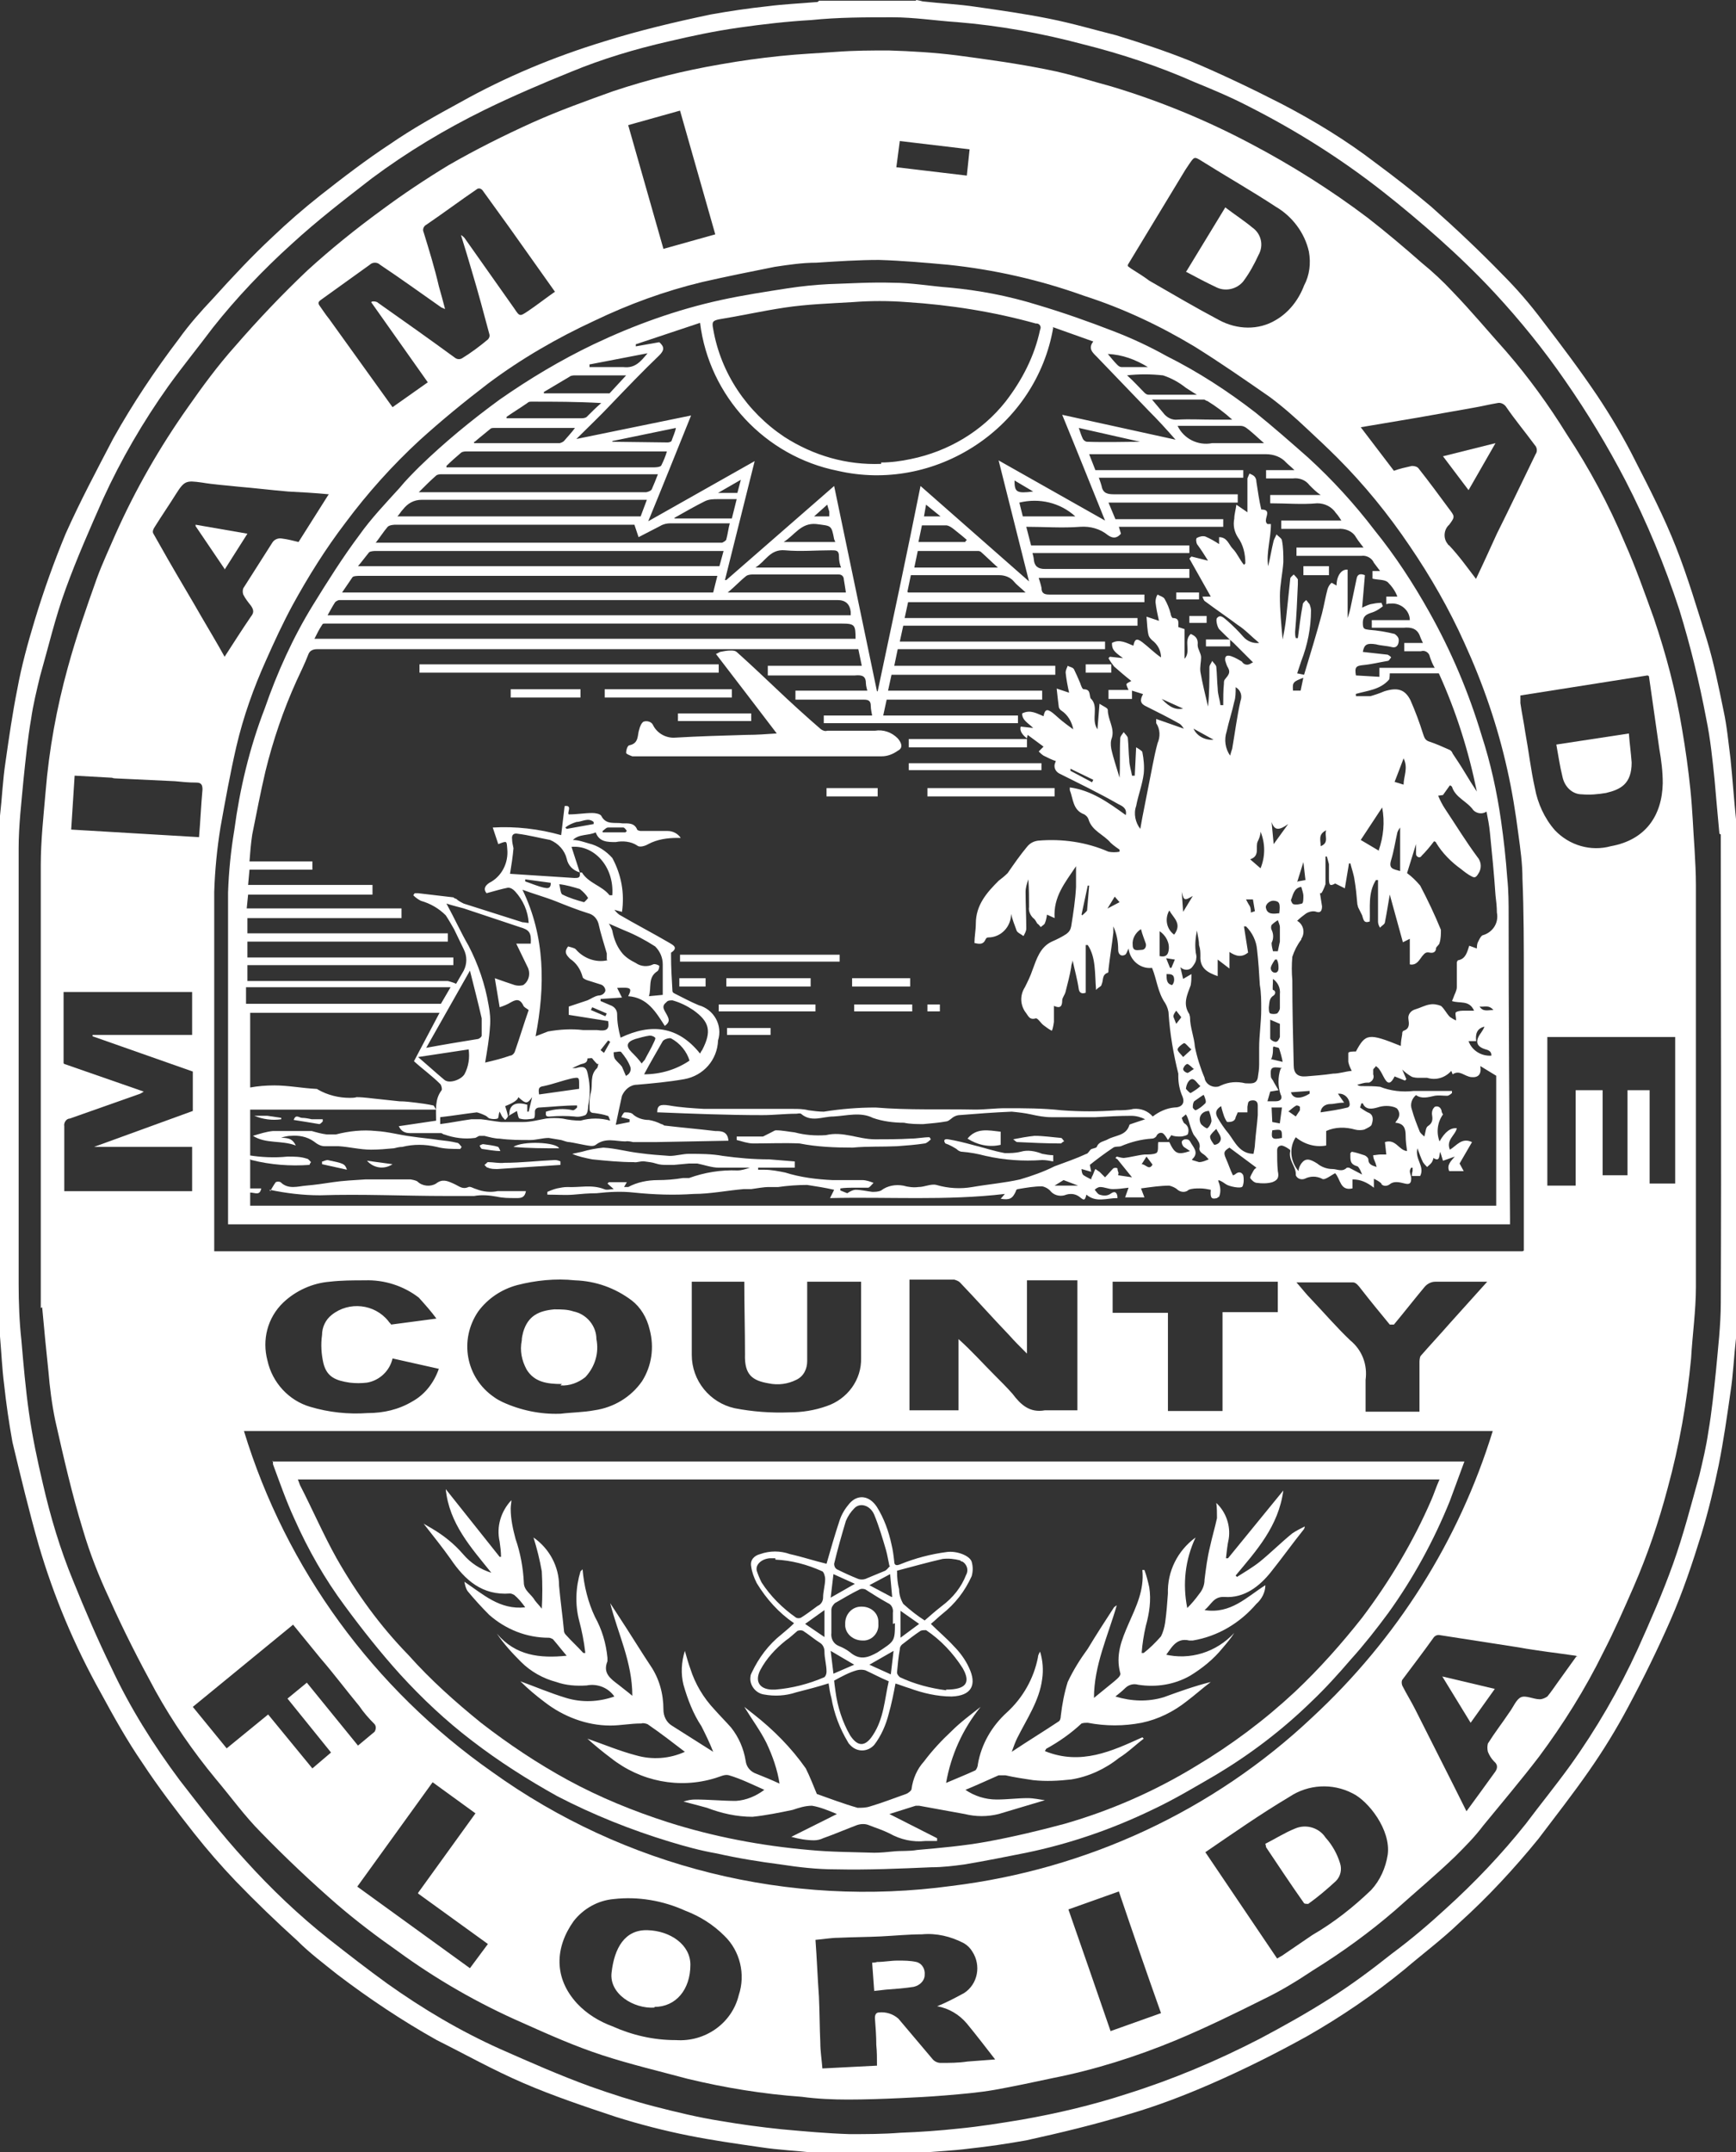 <?xml version="1.0" encoding="UTF-8"?>
<svg id="Layer_2" data-name="Layer 2" xmlns="http://www.w3.org/2000/svg" viewBox="0 0 25.12 31.13">
  <rect x="0" y="0" width="25.12" height="31.13" fill="#333333" stroke="none"/>
  <defs>
    <style>
      .cls-1 {
        fill: #fff;
        stroke-width: 0px;
      }
    </style>
  </defs>
  <g id="Layer_1-2" data-name="Layer 1">
    <g>
      <path class="cls-1" d="M13.26,0s.06.01.09.02c.26.03.52.04.78.08.35.05.7.1,1.05.17s.65.16.97.24c.36.11.72.23,1.07.37.45.19.89.4,1.32.62.48.25.94.53,1.37.86.27.2.54.41.8.63.35.31.7.64,1.03.98.21.21.4.43.58.67.27.35.54.71.79,1.08.2.3.39.62.55.94.21.41.42.82.59,1.25s.31.9.45,1.35c.1.33.17.68.24,1.02.05.23.07.46.1.69.03.29.05.59.08.88,0,0,.01.01.02.02v7.4s-.01.06-.02.09c-.03.26-.04.52-.08.78-.05.35-.1.7-.17,1.05-.07.34-.15.67-.25,1-.13.42-.27.84-.45,1.25s-.39.84-.61,1.25c-.17.32-.36.63-.57.93-.23.33-.48.65-.73.98-.35.43-.73.84-1.14,1.21-.25.24-.53.45-.8.68-.44.36-.91.68-1.4.96-.45.25-.91.48-1.39.69-.39.17-.78.32-1.19.44-.49.15-.99.27-1.49.38-.28.05-.55.09-.83.12-.23.03-.47.04-.7.06-.01,0-.03.01-.04.02h-1.4s-.06-.01-.09-.02c-.26-.03-.52-.04-.78-.08-.35-.05-.7-.1-1.05-.17-.35-.07-.7-.16-1.05-.27-.45-.15-.9-.3-1.34-.49s-.83-.41-1.25-.62c-.5-.28-.98-.6-1.44-.95-.2-.16-.4-.31-.58-.49-.31-.28-.6-.56-.89-.86-.21-.22-.41-.45-.6-.69-.26-.33-.52-.67-.75-1.02-.22-.32-.41-.66-.6-1.01-.38-.68-.68-1.39-.9-2.14-.14-.49-.26-.99-.38-1.49-.05-.28-.09-.55-.12-.83-.03-.23-.04-.47-.06-.7,0-.01-.01-.03-.02-.04v-7.4s.01-.06.02-.09c.03-.26.04-.52.08-.78.05-.35.1-.7.17-1.05.06-.33.15-.66.25-.99.13-.43.28-.85.45-1.26.21-.47.45-.92.69-1.38.28-.5.6-.98.95-1.44.15-.21.32-.4.49-.58.28-.31.56-.61.86-.89.22-.21.45-.41.69-.6.33-.26.67-.52,1.02-.75.32-.22.66-.41,1.01-.6.66-.37,1.36-.66,2.08-.88.51-.16,1.02-.28,1.54-.39.28-.05.55-.09.83-.12.23-.03.47-.04.7-.06.01,0,.03,0,.04-.02h1.4ZM24.88,12.06c-.03-.32-.05-.55-.07-.78-.03-.29-.06-.59-.12-.88-.1-.53-.23-1.06-.39-1.58-.21-.64-.47-1.27-.78-1.87-.26-.5-.55-.98-.87-1.44-.31-.45-.65-.87-1.02-1.27-.26-.28-.53-.54-.81-.79-.26-.23-.52-.45-.8-.67-.61-.48-1.26-.89-1.95-1.24-.25-.13-.51-.24-.78-.35-.52-.23-1.06-.41-1.62-.55-.6-.16-1.21-.27-1.82-.32-.31-.02-.62-.07-.94-.07-.39,0-.78,0-1.17.04-.35.02-.7.06-1.05.11s-.68.12-1.02.2c-.48.11-.95.25-1.41.44-.42.17-.84.35-1.25.55-.57.28-1.12.61-1.63.99-.4.31-.79.61-1.16.95-.41.37-.8.78-1.14,1.21-.21.28-.43.55-.64.84-.37.52-.69,1.07-.95,1.64-.19.43-.38.86-.54,1.3-.15.41-.25.84-.37,1.26-.05.21-.1.41-.13.62-.05.29-.08.59-.11.88-.03.33-.07.66-.07.99,0,2.1,0,4.2,0,6.3,0,.27.01.55.04.82.03.35.06.7.11,1.05s.12.68.2,1.02c.11.48.25.95.44,1.41.17.42.35.84.55,1.25.27.58.61,1.12.99,1.63.31.4.61.79.95,1.16.37.41.78.8,1.21,1.14.28.22.55.43.84.64.52.37,1.06.69,1.64.95.43.19.86.38,1.3.54.31.11.62.21.93.29.31.08.64.16.96.21.29.05.59.09.88.12.33.03.66.06.98.07.25,0,.49,0,.74-.02.28-.01.56-.03.84-.06.31-.03.62-.08.92-.13.51-.09,1.02-.21,1.51-.37.67-.21,1.31-.48,1.93-.8.34-.18.68-.37,1.01-.58.33-.21.61-.42.9-.65.27-.2.53-.42.78-.65.42-.38.81-.79,1.16-1.23.21-.28.43-.55.64-.84.38-.53.71-1.1.98-1.69.18-.4.36-.81.51-1.23s.26-.85.38-1.28c.05-.21.1-.42.13-.63.05-.29.08-.59.11-.88.03-.33.07-.66.07-.99.01-2.28,0-4.57,0-6.77Z"/>
      <path class="cls-1" d="M.59,18.92v-6.41c0-.35.04-.71.07-1.06.05-.61.16-1.21.32-1.79.12-.44.27-.87.42-1.29.08-.22.18-.43.27-.64.29-.65.64-1.26,1.05-1.84.21-.3.43-.6.68-.88.33-.38.68-.75,1.05-1.1.34-.31.7-.6,1.07-.87.31-.23.64-.45.97-.65.4-.23.8-.43,1.22-.62.38-.17.77-.31,1.16-.45.51-.17,1.03-.3,1.56-.39.28-.05.57-.09.86-.12s.54-.04.81-.06.51-.02.76-.02c.33.01.66.03.98.07.45.06.89.12,1.33.21.31.06.61.16.91.24.7.21,1.38.49,2.02.83.59.31,1.16.67,1.69,1.07.27.21.53.43.78.65.16.13.31.27.45.42.27.28.52.58.78.87.32.37.61.77.87,1.19.33.5.61,1.02.84,1.57.16.36.29.73.42,1.09.18.53.32,1.06.41,1.61.05.29.09.58.12.87s.04.58.06.86c.01.18.02.35.02.53v5.8c0,.35-.05.69-.07,1.04-.06.63-.17,1.26-.34,1.88-.13.49-.29.96-.49,1.42-.14.32-.28.64-.44.95-.26.53-.58,1.04-.93,1.51-.26.34-.54.67-.81,1-.12.16-.26.3-.4.44-.28.27-.58.52-.87.78-.37.32-.77.61-1.19.87-.24.16-.47.3-.72.42-.42.21-.83.41-1.26.59-.58.24-1.18.43-1.79.55-.28.06-.56.12-.84.17-.23.04-.47.06-.71.08s-.45.03-.67.04-.49.02-.74.02c-.22,0-.45-.01-.67-.04-.56-.04-1.11-.13-1.65-.26-.41-.11-.83-.21-1.23-.34s-.78-.3-1.16-.47c-.64-.28-1.25-.63-1.81-1.04-.3-.21-.59-.43-.87-.67-.38-.33-.75-.68-1.1-1.04-.24-.24-.44-.52-.66-.78-.33-.4-.62-.82-.87-1.27-.24-.44-.47-.89-.67-1.34-.15-.32-.28-.65-.38-.99-.16-.52-.28-1.05-.4-1.58-.05-.24-.08-.48-.1-.72-.03-.29-.06-.58-.09-.92ZM22.05,18.09v-3.93c0-.48,0-.97-.02-1.45,0-.22-.03-.43-.06-.65-.04-.31-.09-.62-.16-.93-.14-.63-.35-1.24-.62-1.83-.22-.49-.49-.96-.79-1.4-.31-.46-.66-.89-1.05-1.28-.14-.14-.29-.28-.44-.42-.17-.16-.35-.32-.54-.46-.36-.25-.72-.5-1.09-.73-.5-.3-1.03-.55-1.59-.73-.64-.23-1.3-.38-1.97-.45-.33-.03-.67-.06-1-.07-.3,0-.6.02-.91.04-.2,0-.4.03-.6.06-.35.07-.7.14-1.05.22-.54.13-1.06.32-1.56.56-.54.25-1.06.55-1.54.91-.34.26-.67.53-.99.82-.39.36-.75.76-1.07,1.19-.29.38-.54.78-.77,1.2-.14.26-.26.52-.38.79-.18.4-.33.82-.43,1.25-.09.39-.16.78-.23,1.17-.05.31-.08.62-.09.93v5.2h18.93ZM3.53,20.7c.61,2,1.88,3.73,3.59,4.93,1.92,1.38,4.3,1.97,6.65,1.65,1.96-.24,3.79-1.09,5.22-2.44,1.22-1.13,2.12-2.55,2.61-4.14H3.53ZM.93,15.39l1.15.4s-.03.02-.05.03c-.34.12-.68.24-1.02.36-.05,0-.09.06-.08.11,0,0,0,0,0,0v.94h1.85v-.64h-1.42s1.43-.52,1.43-.52v-.57l-1.45-.51v-.02h1.44v-.62H.92v1.03ZM5.39,4.36h.02s.04,0,.06.02c.37.26.75.53,1.12.8.03.02.07.02.1,0,.13-.08.25-.17.37-.27.02-.02.03-.05.02-.08-.08-.3-.16-.6-.25-.9-.05-.17-.1-.34-.16-.53.02.01.04.03.05.04.24.34.48.68.72,1.02.08.12.08.12.2.04s.26-.19.39-.28c-.22-.31-.44-.62-.66-.93-.13-.18-.26-.36-.39-.54-.02-.02-.04-.03-.07-.02-.25.17-.49.35-.74.52-.04.02-.06.07-.04.11,0,0,0,0,0,0,.08.26.16.52.22.78.03.11.06.21.09.33-.03-.01-.04-.02-.05-.02-.3-.21-.59-.42-.89-.62-.04-.04-.11-.04-.15,0-.24.17-.47.34-.71.51-.04.03-.04.05-.01.09s.08.12.13.18l.92,1.28.51-.36-.82-1.16ZM13.16,18.52v1.88h.71v-1.03c.19.17.35.35.52.52.09.09.18.18.26.27.12.16.25.28.47.24.1,0,.2,0,.3,0h.17v-1.88h-.73v1.06c-.1-.1-.18-.18-.26-.27-.24-.25-.47-.51-.71-.76-.02-.02-.05-.03-.08-.04h-.65ZM12.69,29.88c0-.11,0-.2-.01-.3,0-.13-.01-.26-.02-.39,0-.05.02-.08.06-.08.1-.01.2.02.28.09.16.19.33.39.49.58.03.04.08.06.12.06.13,0,.26,0,.39-.02l.4-.03c-.14-.18-.27-.35-.41-.52-.11-.13-.26-.22-.43-.25.13-.05.26-.12.39-.19.2-.13.25-.4.12-.6-.03-.05-.07-.09-.12-.12-.19-.1-.4-.15-.61-.13-.19,0-.39.02-.59.03s-.41.01-.62.02c-.1,0-.21.02-.33.03.02.27.03.54.05.82.01.22.01.45.02.67,0,.12.02.24.03.37l.78-.04ZM23.84,9.77l-1.84.29s0,.07,0,.11c.02.14.05.28.07.42.05.27.08.54.14.81.04.22.14.44.29.61.21.22.52.31.81.23.5-.09.74-.44.75-.91,0-.17-.02-.33-.05-.5-.05-.35-.1-.7-.15-1.05h0ZM16.32,3.85s.05.04.07.05c.08.05.16.1.24.16.33.19.67.39,1.01.57.26.14.57.15.82,0,.19-.11.33-.29.41-.5.08-.15.1-.32.07-.49-.06-.27-.24-.51-.48-.65-.35-.23-.72-.44-1.07-.66-.11-.07-.11-.06-.18.04-.02.03-.04.06-.06.09l-.83,1.37ZM17.44,26.79l1.04,1.54s.05-.03.07-.04l.44-.3c.31-.18.59-.4.85-.65.13-.14.21-.32.24-.51.05-.36-.28-.78-.51-.89-.29-.15-.64-.13-.91.05-.42.25-.82.53-1.23.81h0ZM8.11,20.45c.16-.02.33-.02.49-.05.28-.04.53-.19.69-.42.14-.22.18-.49.11-.75-.04-.17-.13-.32-.26-.42-.24-.18-.52-.28-.82-.29-.28-.03-.57,0-.84.07-.22.06-.42.19-.56.38-.28.41-.18.96.23,1.24.04.03.08.05.12.07.26.12.55.18.83.17h0ZM9.78,29.51c.42.03.81-.24.91-.65.1-.3.02-.64-.21-.86-.16-.16-.35-.28-.56-.36-.33-.15-.69-.21-1.04-.17-.23.02-.44.14-.58.32-.27.38-.29.82.05,1.19.14.15.32.26.51.33.29.13.6.2.91.2ZM10.77,18.54h-.76s0,.02,0,.02v1.04c0,.37.26.69.62.77.26.05.52.07.79.06.19,0,.37-.03.54-.09.3-.1.51-.38.5-.7,0-.33,0-.65,0-.98v-.12h-.78v1.15c0,.11-.05.22-.16.27-.12.06-.26.08-.4.05-.23-.04-.35-.12-.34-.42,0-.35-.01-.7-.01-1.06h0ZM24.24,15h-1.85v2.15h.41v-1.38h.39v1.23h.36v-1.23h.32v1.35h.37v-2.12ZM22.83,23.97s-.02-.02-.03-.02c-.27-.04-.55-.07-.82-.12-.39-.06-.77-.12-1.16-.18-.03,0-.05.01-.07.03-.15.21-.31.42-.46.62-.01.02-.01.05,0,.08.06.12.13.23.19.35l.55,1.09.19.38c.14-.19.27-.37.4-.55.04-.05.07-.11,0-.17-.04-.04-.07-.09-.09-.14-.01-.04-.01-.08,0-.12.1-.16.21-.3.31-.45.06-.08.1-.19.17-.22s.18.03.27.03c.04,0,.08-.02.11-.04.05-.06.09-.12.14-.19l.28-.39ZM4.76,7.15c-.21-.02-.4-.03-.59-.04-.24-.02-.48-.05-.72-.07-.18-.02-.35-.03-.53-.06-.22-.03-.25-.03-.37.16-.1.16-.21.32-.31.48-.02.03-.04.07-.02.1.07.12.14.25.21.37.16.28.33.56.49.84.11.19.22.37.33.57.13-.2.25-.39.38-.58.04-.05.05-.09,0-.16-.04-.05-.08-.1-.11-.16-.01-.03-.01-.06,0-.09.14-.22.28-.44.42-.66.03-.05.09-.07.14-.06.08.01.16.03.24.05l.43-.68ZM21.35,8.39c.11-.23.21-.45.31-.67.19-.38.37-.76.56-1.15.03-.04.02-.1-.01-.13-.14-.19-.29-.37-.42-.56-.03-.04-.08-.06-.12-.05-.12.02-.24.05-.36.07l-.79.14-.83.14.48.63c.08-.03.17-.05.26-.07.04,0,.08.01.1.04.15.19.29.38.43.57.09.12.1.12.01.24-.08.07-.09.2-.02.28,0,0,0,.01.02.02.15.16.27.33.4.5ZM6.32,19.08c-.08-.11-.17-.21-.26-.31-.22-.17-.5-.26-.78-.25-.17,0-.34,0-.51.02-.25.02-.49.13-.67.3-.23.22-.31.54-.23.84.07.32.31.58.62.67.27.08.55.11.83.09.23,0,.45-.05.65-.17.18-.1.31-.27.38-.47l-.67-.15c-.04.18-.19.32-.37.35-.08.01-.17.01-.25,0-.2-.03-.33-.08-.38-.28-.03-.13-.04-.27-.02-.41,0-.11.05-.22.14-.29.25-.2.62-.16.82.09.01.02.03.03.04.05l.68-.09ZM4.23,23.51l-1.44,1.18.49.6.6-.49.64.78.27-.23-.63-.78.28-.23.74.91.24-.2s.04-.06,0-.11c-.08-.08-.16-.17-.22-.26-.19-.23-.37-.47-.56-.69l-.4-.49ZM18.5,18.54h-2.4v.45h.8v1.42h.79v-1.43h.8v-.44ZM21.53,18.54h-.76c-.06,0-.12.03-.16.08-.15.18-.29.36-.44.54-.02,0-.04,0-.06,0-.14-.17-.28-.34-.42-.52-.03-.04-.07-.09-.11-.09h-.82c.08.09.14.17.21.24.19.2.37.41.57.6.17.14.25.35.22.57,0,.09,0,.19,0,.28v.18h.78v-.72s0-.07.02-.09c.14-.16.28-.31.42-.47l.54-.6ZM6.05,27.38l.83-1.15-.62-.45-1.09,1.51,1.63,1.18.26-.35-1.01-.73ZM2.88,12.11c.02-.24.03-.47.05-.69,0-.07-.02-.1-.09-.1-.11,0-.21-.01-.31-.02l-.85-.04s-.04,0-.06-.01l-.54-.03-.05.78,1.86.11ZM9.09,1.81l.51,1.79.75-.21-.51-1.79-.75.21ZM15.46,27.62c.21.6.41,1.18.61,1.76l.73-.26c-.21-.59-.41-1.17-.61-1.76l-.73.26ZM12.98,2.42l1.01.12.04-.38-1.01-.12-.05.38Z"/>
      <path class="cls-1" d="M3.3,17.72v-4.81c.01-.3.04-.6.09-.9.08-.6.22-1.19.44-1.76.18-.52.41-1.03.7-1.5.21-.34.43-.69.67-1.01.17-.24.38-.46.58-.68.09-.11.19-.21.29-.31.36-.35.75-.67,1.16-.97.43-.3.88-.57,1.36-.8.59-.28,1.2-.5,1.84-.64.32-.07.65-.12.97-.17.2-.03.39-.05.59-.06.31-.01.62-.03.93-.02.27,0,.55.05.82.07.43.04.85.12,1.27.25.37.11.74.24,1.1.38.26.1.52.22.77.36.46.23.89.51,1.29.82.26.21.51.43.76.65.35.32.67.67.96,1.05.3.37.56.77.79,1.18.32.57.57,1.16.76,1.79.13.4.22.81.28,1.23.04.28.07.55.09.83.02.19.02.37.02.56,0,1.46.01,2.92.02,4.37v.08H3.3ZM8.39,12.62c-.1-.03-.17-.1-.19-.2-.03-.12-.12-.22-.24-.27-.16-.03-.31-.07-.47-.09-.05-.01-.09.01-.08.08,0,.04.01.08.02.13-.01.12-.03.25-.05.37,0,0,0,0,0,0l.93.06c.06,0,.09,0,.08-.08h.03c.1.16.29.19.4.33h.04c.03-.42-.27-.73-.59-.7l.12.37ZM14.86,10.68h0s-.12-.08-.09-.17l.18.02c-.07-.07-.16-.11-.16-.21.12-.06.21,0,.31.04.02-.1.05-.11.13-.05.05.04.09.08.14.12s.09.07.16.12c-.02-.11-.08-.21-.17-.27-.02-.01-.04-.04-.04-.06-.01-.08-.02-.16-.03-.26l.18.06c-.02-.09-.04-.19-.05-.29,0-.04.02-.07.03-.1.03.02.07.02.09.05.03.06.06.13.09.2.01.03.03.09.05.09.1,0,.08.07.1.13.13.12,0,.3.1.45l.03-.37c.06.04.12.06.12.09,0,.14.1.26.06.4-.02.05-.02.1-.01.16.03.14.08.28.12.42.01-.19,0-.38.01-.57,0-.03.03-.06.05-.09.02.03.06.06.06.09.01.1.01.21.02.31,0,.08.03.16.04.23h.04l.02-.41s.09.05.09.07c.02.1.03.21.02.31-.02.16-.08.31-.11.47-.04.11-.01.24.06.33.02-.12.04-.22.06-.32.04-.2.08-.41.12-.61.02-.1.04-.2.07-.31.04-.09.04-.2-.02-.29v-.06l.4.14s-.03-.05-.06-.07c-.16-.09-.32-.17-.48-.25-.09-.04-.1-.09-.05-.18l-.16-.05v.12h-.34v-.13h.29s-.03-.06-.03-.08.04-.03.07-.05c-.09-.07-.17-.14-.25-.21-.03-.04-.06-.08-.08-.12l.02-.02.19.02c-.14-.1-.16-.13-.16-.22.11-.06.21,0,.31.04.02-.1.05-.11.13-.05s.18.16.27.22c0-.1-.05-.19-.13-.25-.02-.02-.04-.04-.05-.07-.02-.08-.02-.16-.03-.27l.18.06c-.02-.09-.04-.18-.05-.27,0-.04.01-.08.03-.11.03.02.08.03.1.06.04.07.07.14.09.22,0,.02.02.06.03.06.1,0,.08.07.08.13l.09.03v.43c.1-.11-.02-.26.09-.36.07.03.11.07.1.16,0,.06.05.12.05.18s-.02.14-.01.21c.03.17.07.33.11.5.02-.19.02-.38.02-.57,0-.03.03-.06.04-.09.02.03.06.06.06.09.01.1.01.21.02.31,0,.08.03.16.04.24h.04c0-.11,0-.21.01-.31,0-.03,0-.05.02-.07.04-.05.08-.09.04-.16-.02-.03-.03-.07-.04-.1-.01-.06.01-.09.08-.07.06.02.11.05.16.08.03.05.09.06.14.02,0,0,.01,0,.02-.01-.09-.09-.19-.19-.28-.28-.07-.06-.14-.13-.21-.2-.03-.04-.05-.14-.03-.16.05-.06.1,0,.15.04.08.07.16.15.23.23.06.07.15.1.23.09-.11-.09-.2-.19-.31-.26-.16-.12-.31-.22-.47-.34-.02-.01-.03-.04-.04-.07h.12s-.31-.55-.31-.55l.03-.03.24.06c-.05-.08-.1-.16-.16-.24-.01-.02-.02-.08,0-.09.04-.02.08-.03.12-.02.07.03.14.07.2.11v-.1c.12,0,.14.11.2.17s.1.16.16.23l.02-.02c0-.14-.03-.27-.11-.38-.05-.08-.07-.17-.05-.27,0-.06.02-.12.03-.2l.16.11v-.49s.02-.05.03-.07c.02.01.05.02.07.04.02.02.03.05.03.08.02.13.04.27.07.4.18,0,.01.15.09.21h.05c0,.22-.07.41-.04.61.03-.12.05-.25.08-.37.01-.03.03-.06.04-.09.03.03.08.06.08.09.02.1.02.21.02.31-.01.16-.05.33-.05.49,0,.21.02.42.04.63.02-.1.04-.21.05-.31.02-.19.04-.38.06-.57,0-.02.03-.04.05-.06.02.02.04.04.06.07,0,.02,0,.04,0,.07-.01.23-.02.47-.04.69,0,.03,0,.06.01.09h.03c.02-.16.04-.32.07-.48,0-.03.03-.05.05-.07.02.02.03.04.05.06.01.03.02.06.02.09,0,.25-.05.5-.14.73l-.06.18.1.02c.09-.3.18-.59.26-.89.03-.12.05-.24.08-.35.01-.03.03-.07.06-.09l.07.04c0-.14.07-.24.16-.23v.7s.03-.09.04-.14c.03-.14.06-.29.09-.43.01-.06.05-.08.12-.05l-.04.47s.08-.04.12-.05c.05-.01.1-.02.16-.02,0,0,.02.05.02.05-.04.03-.08.06-.13.08-.08.03-.16.04-.16.16,0,.09.02.09.09.1.13.01.25.03.37.06.03.02.06.05.06.09,0,.05-.02.12-.1.1s-.16-.02-.23-.04c-.13-.02-.17,0-.19.11l.36.04s.04.02.05.04c-.02.02-.03.05-.05.05-.12.02-.24.05-.35.06s-.13.03-.11.15l.34.02v-.13h.8c-.03-.05-.05-.1-.07-.16-.01-.06-.07-.1-.13-.08,0,0,0,0,0,0h-.24v-.12h.27s-.03-.06-.04-.09c-.04-.12-.13-.14-.24-.13-.16,0-.31,0-.46,0v-.11h.55c0-.14-.13-.25-.27-.24-.02,0-.05,0-.07.01v-.11h.16c-.03-.08-.08-.15-.14-.21-.05-.04-.14-.03-.22-.05v-.11h.11s-.06-.08-.09-.12c-.03-.07-.11-.11-.18-.1h-.94v-.12h.97s-.08-.1-.11-.15c-.05-.09-.16-.13-.26-.12-.27,0-.54,0-.82,0v-.12h.87s-.05-.08-.08-.11c-.06-.09-.16-.14-.27-.14-.22.02-.45,0-.68,0v-.12h.73c-.06-.04-.11-.09-.16-.14-.06-.08-.15-.11-.24-.1h-.39v-.12h.41c-.05-.05-.09-.08-.12-.11-.07-.08-.18-.12-.29-.12h-2.56l.09.23h2.14v.11h-2.09s.03.08.04.12c.02.11.09.12.19.12h1.78v.12h-1.87l.1.24h1.56v.11h-1.51l.03.1c-.06.07-.12.07-.19.02-.11-.09-.25-.13-.4-.12-.26.02-.52,0-.78,0l.07.27h2.29v.11h-2.27s.02.07.02.1c.01.09.06.13.16.13h2.09v.13h-2.18s.03.09.04.14c0,.09.05.1.12.1h1.37v.11h-3.42l-.05.23h3.37v.11h-3.39l-.05.23h2.97v.11h-3l-.05.24h2.33v.13h-2.37l-.05.23h2.23v.13h-2.25l-.05.23h1.95v.11h-2.81v-.11h.7s-.02-.09-.02-.14c0-.07-.03-.09-.1-.09h-.99v-.13h1.04s-.02-.07-.02-.1c0-.11-.05-.13-.16-.12h-1.26v-.14h1.36l-.05-.24h-7.83c-.06,0-.11.02-.13.08-.05.13-.11.25-.17.38-.19.42-.34.86-.45,1.31-.07.3-.13.61-.19.91-.02.13-.03.26-.04.39h.91v.12h-.91l-.02.22h1.8v.14h-1.8l-.02.2h2.24v.14h-2.23v.22h2.9v.12h-2.9v.23h2.98v.11h-2.98v.23h2.9s.08.02.12.04c.03-.05.07-.12.11-.19.05-.1.05-.21,0-.31-.05-.1-.09-.19-.14-.29-.04-.07-.08-.14-.12-.2-.1-.1-.22-.17-.36-.21-.04-.02-.08-.05-.11-.08l.02-.03s.03,0,.05,0l.51.06s.02.02.04.02c.03.03.07.05.11.07.28.09.57.18.85.27.03,0,.06.01.09.01-.01-.17-.08-.33-.2-.46-.03-.03-.06-.05-.1-.05-.1.02-.2.05-.31.08-.05-.06-.02-.11.04-.15.18-.09.28-.29.26-.49-.01-.12,0-.12-.13-.07l-.08-.24c.33-.02.67.02.99.11l.05-.42c.12-.02.03.1.06.12.12,0,.23-.02.34-.02.04,0,.11.01.13.04.07.14.2.09.31.11.08,0,.17-.01.21.09,0,.01.04.02.05.02h.39c.08,0,.15.04.19.1-.02,0-.03,0-.05,0-.14,0-.29.02-.42.09-.05.03-.13.05-.16.02-.09-.06-.21-.07-.31-.05-.12,0-.24,0-.29-.14-.11.05-.24.02-.33.11.08,0,.16.03.23.05.13.03.25.11.34.21.13.24.18.51.14.78l-.11-.03s.04.05.07.07c.24.14.49.27.73.41.05.03.13.07.02.14v.04c0,.17.01.34.02.51,0,.02.01.03.03.04.12.06.23.12.35.17.22.06.35.29.28.51h0c-.01.28-.21.51-.49.56-.23.04-.45.06-.68.08-.1,0-.18.07-.22.16-.03.14-.06.27-.09.42l.2-.04v-.04l-.12-.03s.03-.07.05-.07c.04,0,.08,0,.11.02.06.06.15.09.24.09.06.01.12.03.18.06.01,0,.03.01.04.02.25.03.49.05.74.08.08,0,.18,0,.19.14l-1.06.02h-.32s-.07-.02-.11-.01c-.14,0-.29-.06-.43.05-.04.03-.11.01-.17,0s-.14-.03-.21-.04c-.04,0-.08-.02-.12-.03-.06-.01-.12-.02-.18-.03-.09,0-.18.03-.27.03-.15,0-.29,0-.44-.02-.07,0-.14-.02-.22-.04-.02,0-.05,0-.07,0-.02,0-.05.03-.07.03-.15.02-.3,0-.44-.05-.02,0-.03-.02-.05-.02h-.42c-.07,0-.14,0-.19-.1l.54-.08c0-.16-.02-.31.08-.44.01-.01,0-.07-.02-.09-.12-.12-.26-.22-.38-.33l.37-.7h-2.74v1.08c.11-.02.23-.03.35-.03.2,0,.4.04.6.05.01,0,.02,0,.03.01.14.08.3.12.46.12.03,0,.07,0,.1-.01.11,0,.23.02.34.03l.28.03c.08,0,.16.01.24.02s.16.02.25.04c.01,0,.02.03.04.06h-2.69v1.14h.16c-.02.11-.09.06-.16.06v.19h18.03v-1.88l-.23-.14c.02.12-.03.17-.13.16s-.17-.11-.27-.04l-.02-.05c-.09.1-.22.14-.35.1h-.13s-.07,0-.1-.02c-.05-.03-.09-.06-.13-.1l.06.14-.02.02-.15-.06c-.05.1-.09.12-.14.04-.03-.05-.05-.1-.08-.14-.01-.02-.03-.03-.05-.05-.01.02-.03.03-.04.05,0,.02,0,.04,0,.07.02.05-.01.1-.06.12,0,0-.02,0-.03,0-.05,0-.09.02-.14.03.02.02.05.02.07.02.09,0,.18,0,.26.01.15.06.32.08.49.06.06,0,.12,0,.18,0h.37v.03s-.04.04-.07.04c-.06,0-.12-.01-.18,0-.09.02-.19.05-.27-.01-.06.05-.09.13-.06.21.03.11.07.21.11.31.01.03.04.05.07.08.02-.07.02-.13.05-.15.08-.05.07-.11.06-.18,0-.04.01-.07.04-.1.05-.02.09.01.1.06,0,.02.01.03.02.05-.08.11-.1.26-.05.39.08-.14.16-.2.25-.19-.02.1-.16.17-.1.31.1-.06.17-.18.32-.11l-.18.31.06.11h-.21c-.04-.09.03-.15.08-.21l-.17.06-.04-.13c-.02.06,0,.15-.1.09,0,.02-.01.04-.02.06-.02.03-.05.05-.07.07-.02-.02-.04-.04-.06-.07-.03-.06-.05-.12-.08-.2-.04.16.11.26.04.4h-.12s0-.05.01-.07c0-.02,0-.03,0-.05h-.02s-.02.03-.02.05c0,.03.02.07.02.1,0,.06-.01.1-.09.08s-.16-.04-.22.01c-.04.03-.09.03-.12,0,0,0,0,0,0-.01-.03-.03-.07-.05-.11-.07v.13c-.05-.04-.1-.07-.15-.09-.05-.02-.1-.03-.16-.03v.13c-.18.04-.17-.13-.25-.22-.04.02-.08.05-.12.07s-.06.02-.07.01c-.08-.04-.17-.04-.25,0-.05.02-.11,0-.13-.05,0,0,0-.01,0-.02,0-.11-.11-.2-.08-.33,0-.01,0-.02-.02-.03-.03-.02-.06-.04-.1-.05-.04,0-.07.02-.07.07,0,.1,0,.2.01.3.02.09,0,.13-.08.16-.07.02-.15.02-.22.01-.04,0-.08-.04-.1-.07,0-.03.03-.07.05-.11.01-.02.03-.03.04-.04l-.39-.29c-.08.05-.09.07-.05.16s.06.16.1.24c.01,0,.03-.01.04-.02.05-.04.09-.02.11.02.01.05.01.11-.01.16-.02.04-.2,0-.24-.03-.03-.02-.07-.05-.11-.06v.02c.03.07.04.15.01.22,0,0-.02.01-.03.02-.08.02-.1,0-.09-.12-.05-.01-.1-.02-.16-.02-.05,0-.11,0-.16.02-.04.04-.11.04-.16,0-.03-.03-.08-.05-.12-.06-.13,0-.26.02-.41.04l.05.13h-.28l.05-.14c-.08.01-.15.02-.23.02-.06,0-.12-.03-.18-.03-.03,0-.06.02-.08.04.02.02.04.06.07.07.06.02.12.02.17-.02.06-.04.09,0,.09.07-.16,0-.31.07-.45-.05-.02.08-.03.09-.09.04-.06-.05-.13-.06-.2-.04-.07.03-.16.02-.22-.04-.03-.04-.08-.07-.13-.08-.12,0-.23.02-.35.04-.01,0-.03.01-.03.03-.05.11-.09.13-.22.11l.06-.07c-.85.1-1.69.04-2.53.06l.06-.12c-.13-.03-.26-.05-.39-.07-.14,0-.28.01-.42.03h-.13c-.09,0-.18.02-.26.03h-.11c-.24.02-.48.07-.72.07-.29.02-.58.01-.87-.02-.18-.02-.36-.01-.54.01-.11,0-.22.01-.33.02s-.25,0-.38,0v-.04s.09-.04.14-.05c.05-.01.1-.02.15-.02.17.01.35-.04.53.03.04.02.09,0,.14,0l-.09-.08.02-.02h.26l-.04.07h.06c.13-.07.28-.1.43-.1.12,0,.24-.01.36-.03.03,0,.06,0,.09,0,.22-.08.46-.12.7-.11.06,0,.12-.02.18-.04h-.45c-.1,0-.21-.04-.31-.06-.04,0-.08,0-.12,0l-.22.02s-.06,0-.09,0c-.06,0-.11,0-.17-.02s-.1-.02-.16-.03-.11.02-.16.01c-.2,0-.4-.02-.6-.04-.1-.02-.2-.04-.29-.08l.14-.03c.1-.03.21-.05.31-.06.18.01.35.06.53.08.14.02.29.03.43.04.09,0,.19-.03.28-.03.16,0,.33,0,.49.03.22.03.44.05.67.05l.37.03v.09h-.53v.03s.06,0,.09,0c.1,0,.2.02.3.04.22.07.46.1.69.11h.43c.05,0,.11.02.16.04-.04.04-.06.07-.08.07h-.24s-.1,0-.16.01v.03l.1.04s.07-.05.12-.05c.08,0,.16.02.24.03.04,0,.09,0,.13-.02.09-.07.21-.09.32-.07.07.02.15.03.22.02.09,0,.18-.05.26-.03.17.05.35.06.52.03.23-.04.47-.06.69-.11.17-.05.34-.11.5-.19.16-.06.31-.11.46-.18.02,0,.04-.04.06-.06s.08-.02.09-.04c.03-.08.11-.08.16-.11.11-.06.26-.05.31-.2,0-.02.03-.02.05-.03l.18-.06c-.06-.03-.13-.05-.2-.05-.17,0-.34.01-.52.02h-.64c-.1,0-.2-.02-.29-.04-.09-.02-.18-.03-.28-.04-.25.01-.51.03-.76.05-.02,0-.05.01-.07.02-.04.02-.07.06-.11.07-.11.02-.23.03-.34.04-.09,0-.19,0-.28-.02-.15,0-.31-.02-.45-.07-.18-.09-.38-.03-.57-.02-.16,0-.32.09-.47-.04-.02-.01-.05,0-.07,0-.16,0-.32.02-.49.02-.5,0-1-.02-1.5-.04h-.02c0-.1.04-.12.17-.1.17.03.34.04.51.05.2,0,.4,0,.59,0h.7c.07,0,.14,0,.22.02.07.01.15.02.22.02.25-.04.5-.06.75-.06.48.04.96.02,1.44.03.15,0,.29-.02.44-.02.27,0,.54,0,.81.03.27.02.53.02.8,0,.08,0,.16,0,.24-.02.11-.01.21.03.28.11.09-.07.2-.12.31-.13.11,0,.16-.06.12-.16-.04-.09-.06-.19-.06-.29,0-.01,0-.02,0-.04-.07-.28-.12-.57-.14-.86,0-.05-.02-.11-.05-.16-.11-.16-.12-.34-.19-.51-.17.02-.32-.11-.34-.28,0,0,0,0,0,0-.02.04-.03.08-.05.09-.05.03-.1,0-.1-.07,0-.12-.02-.23-.07-.34,0,.03,0,.06,0,.09-.02.18-.05.35-.07.53,0,.02,0,.05-.01.05-.09.03-.06.11-.09.17,0,.03-.05.04-.08.08-.02-.24,0-.47-.12-.65h-.03v.69c-.06.02-.09,0-.1-.05-.02-.14-.06-.28-.09-.42,0,.03-.02.06-.02.1-.02.12-.05.23-.08.35-.01.05-.05.09-.05.13,0,.09-.03.12-.12.08v.23s-.01.09-.03.13c-.04-.02-.08-.05-.12-.08-.04-.03-.08-.1-.11-.1-.1.03-.11-.04-.16-.1-.07-.11-.07-.24,0-.35.04-.08.08-.16.11-.25.06-.16.11-.33.28-.41.07-.03.15-.07.21-.11.04-.03.06-.06.07-.11.03-.19.06-.38.07-.57,0-.09,0-.18,0-.3-.16.24-.33.44-.31.75l-.11-.05s-.01.08-.03.12c0,.02-.04.04-.06.06-.02-.02-.03-.04-.05-.05-.02-.03-.03-.06-.06-.08-.04-.04-.07-.1-.06-.16,0-.13,0-.26-.01-.4-.02.06-.04.12-.04.18,0,.18.01.36.01.53,0,.04-.02.07-.04.11-.04-.03-.09-.05-.1-.08-.03-.08-.06-.16-.08-.24,0,.19-.15.34-.33.34,0,0,0,0,0,0-.02,0-.03.01-.04.03-.03.07-.08.07-.16.05,0-.09.02-.19.02-.28,0-.27.16-.45.33-.62.04-.03.09-.07.13-.11.09-.13.18-.26.28-.38.04-.05.09-.08.16-.09.35-.03.7.02,1.02.16.05.01.11.01.16,0v-.03s-.09-.06-.13-.1c-.1-.12-.27-.17-.32-.34-.01-.03-.03-.05-.06-.07-.17-.06-.16-.23-.21-.35,0,0,0-.02,0-.04.31.04.56.22.81.4.02-.1-.05-.13-.11-.16-.28-.16-.57-.3-.85-.44-.06-.03-.09-.1-.06-.16,0,0,0-.01.01-.02-.06-.02-.12-.05-.18-.08-.03-.02-.05-.04-.07-.06l.07-.07-.23-.17ZM15.24,4.74c-.12.7-.53,1.31-1.12,1.7-.59.39-1.31.53-2,.37-1.05-.21-1.86-1.08-1.99-2.14l-.93.31v.03s.34-.06.34-.06c.08.07.07.12,0,.19-.24.23-.47.47-.7.71-.16.17-.33.33-.5.5l1.66-.34c-.21.52-.41,1.02-.62,1.53l1.54-.87-.43,1.72h.02l1.56-1.36.62,2.97h.01c.21-.99.42-1.97.62-2.97l1.57,1.38c-.15-.59-.29-1.16-.44-1.75l1.54.87c-.21-.52-.41-1.02-.62-1.53l1.64.36c-.14-.16-.26-.29-.39-.42-.25-.26-.5-.52-.75-.78-.06-.06-.13-.12-.05-.22l-.59-.21ZM12.75,6.69c.14,0,.29-.02.43-.05.54-.11,1.03-.4,1.37-.83.24-.31.42-.66.5-1.04.02-.04,0-.08-.04-.09,0,0-.01,0-.02,0-.61-.17-1.24-.27-1.87-.31-.26-.02-.52-.02-.78,0-.33.02-.66.03-.99.08s-.64.12-.95.17c-.09.02-.1.04-.08.14.11.64.49,1.2,1.03,1.56.42.27.9.41,1.4.39h0ZM20.81,11.51c.03.07.06.13.1.19.16.24.3.47.47.7.06.07.06.17.01.24-.03.05-.05.06-.09.04-.06-.03-.11-.07-.16-.11-.14-.1-.27-.23-.36-.38,0-.01-.02-.02-.03-.02-.06.08-.12.15-.18.21-.01.02-.04.03-.06.01-.02-.01-.02-.03-.02-.05,0-.04,0-.09,0-.13l-.13.42c.07.05.13.11.19.18.11.21.21.42.3.64,0,.06,0,.13-.02.19,0,.02-.04.05-.05.07,0,.06-.04.08-.09.07s-.07,0-.11.05-.08.14-.18.12v-.37l-.1.05-.19-.69c-.02.11-.04.25-.07.4,0,.03-.05.05-.07.08-.02-.03-.03-.06-.03-.09,0-.2,0-.4,0-.6h-.03c-.12.19-.08.4-.09.6-.09.03-.09-.03-.11-.09-.02-.04-.04-.08-.06-.12,0-.02-.01-.03-.01-.05-.01-.11-.02-.23-.04-.34-.01-.08-.04-.16-.06-.24h-.02l-.06.36-.14-.07c-.07.04-.09.03-.09-.07v-.21s-.02-.07-.03-.11h-.02v.4s-.03.09-.06.13h-.02s.03.19.03.19c0,.06-.02.1-.08.08-.05-.02-.12,0-.16.03-.04.03-.08.06-.12.1.09.05.12.17.06.26,0,0,0,0,0,.01-.06.08-.1.16-.13.25-.01.11-.01.23,0,.34,0,.41.01.82.02,1.23,0,.12.06.17.18.16s.26-.02.39-.04c.09,0,.17-.03.27-.04-.02-.04-.04-.08-.05-.13,0-.04,0-.09,0-.13.01-.02.07-.02.11-.02.14-.26.18-.27.65-.08,0-.06.01-.11.02-.17,0-.02,0-.04.02-.05.09-.03.08-.1.07-.17-.01-.06.03-.12.1-.14.07-.02.14-.06.21-.07.05-.01.11,0,.16.02.05.04.08.11.13.16.03.02.06.04.09.05,0-.05-.02-.11,0-.12.04-.02.08-.02.12-.02h.14c-.07-.16-.21-.1-.32-.14.02-.04.03-.08.05-.12.01-.03.02-.05.02-.08v-.36s.01-.03.02-.03c.11-.02.13-.12.16-.21l.11.04s0-.05.01-.08c.02-.04.04-.09.07-.11.15-.04.24-.18.21-.33,0-.08-.01-.17-.02-.25-.02-.3-.05-.6-.08-.9-.01-.11-.03-.21-.05-.31-.06.04-.14.03-.19-.02-.09-.13-.26-.18-.31-.34,0,0-.02-.02-.03-.02l-.1.14ZM18.07,13.77c-.1.09-.19.06-.28,0v.24l-.17-.13v.24c-.14-.05-.26-.11-.25-.29,0-.05,0-.1-.02-.16,0-.07-.02-.14-.03-.21-.02.1-.03.19-.02.29,0,.04.02.08.01.11,0,.05-.03.09-.06.13-.04.05-.12.05-.17,0,0,0,0,0,0,0l.04.17.12-.07c0,.05,0,.1-.01.16-.05.14-.12.27-.02.42,0,.01.01.03.01.05,0,.14.06.28.07.42.03.15.08.31.14.45.01.08.09.14.18.13.02,0,.04-.01.06-.02.11-.05.23-.06.35-.03.07,0,.16.02.18-.08.01-.06.02-.13.02-.19s0-.16,0-.24c0-.19.03-.37.03-.56,0-.12,0-.24-.02-.35-.01-.17-.02-.34-.04-.51-.01-.13-.07-.25-.16-.34h-.03l.06.38ZM4.55,9.24h7.83c0-.2-.01-.22-.2-.22h-7.4s-.05,0-.08,0c-.02,0-.03,0-.04.02-.04.06-.07.12-.11.2h0ZM4.73,8.9h7.58s0-.04,0-.05q-.02-.17-.19-.17h-7.13s-.05,0-.08,0c-.02,0-.05.02-.06.03-.04.06-.07.12-.11.19h0ZM8.78,13.88s0-.06,0-.09c-.04-.14-.09-.29-.12-.43-.02-.07-.07-.13-.15-.15-.16-.05-.31-.11-.46-.17s-.33-.11-.49-.17c.33.68.33,1.4.19,2.12l.18-.07c.17-.03.34-.04.51-.02.07,0,.13,0,.2,0,.14.02.18-.01.16-.13l-.57-.09v-.12c.09-.03.18-.06.27-.09.05-.02.1-.06.16-.07.05,0,.09-.03.1-.07,0-.04-.03-.08-.07-.09-.06-.02-.13-.04-.19-.06-.03-.01-.07-.03-.07-.05-.03-.11-.09-.2-.18-.26-.06-.06-.09-.1-.03-.18.03.01.09.02.11.04.11.13.29.2.46.16h0ZM4.94,8.57h5.38l.06-.24h-5.19s-.08,0-.09.02c-.05.07-.1.15-.15.22h0ZM5.44,7.85h4.95s.04,0,.06,0c.02-.01.06-.03.06-.05.02-.07.03-.16.05-.23h-.86c-.05,0-.1.01-.15.04-.1.05-.19.1-.31.16l-.06-.18h-3.46s-.08,0-.11.03c-.06.07-.11.15-.18.24h0ZM7.68,13.65c.01-.16-.02-.2-.16-.24-.27-.09-.54-.18-.81-.27-.07-.02-.16-.04-.25-.07.12.22.21.42.32.61.14.27.24.56.29.86.02.1.03.21.02.31-.01.17-.04.34-.07.52.13-.03.25-.06.36-.1.03,0,.06-.03.07-.06.07-.2.13-.4.2-.6-.04-.03-.07-.04-.08-.07-.05-.1-.11-.08-.18-.04-.05.03-.1.05-.16.07l-.07-.42c.11.04.2.07.29.1.04.01.08.01.12,0,.09-.06.11-.18.06-.27l-.16-.33h.19ZM10.47,7.97h-5.04s-.07,0-.09.02c-.05.06-.1.13-.16.2h5.23l.06-.22ZM6.06,7.12h3.29s.06-.01.08-.04c.03-.07.06-.14.09-.22-.01,0-.02,0-.03,0h-3.11s-.05,0-.07.02c-.08.07-.15.14-.25.24h0ZM5.76,7.47h3.51l.09-.24h-3.26c-.11,0-.2.05-.27.14-.03.03-.05.07-.08.1h0ZM19.62,10.04v.03c.07,0,.14,0,.21,0,.07-.02.13-.04.2-.07.19-.06.3-.03.38.13.07.16.13.32.18.48.02.06.03.1.1.12.09.03.18.07.27.11.03.01.05.03.06.06.06.09.12.18.18.28s.11.18.17.27c-.12-.59-.3-1.16-.55-1.71h-.71s0,.07-.01.09c-.13.15-.32.16-.49.21h0ZM19.56,16.66c.06.01.12.03.18.05.03.01.06.04.06.06,0,.07.05.09.12.11-.01-.04-.02-.07-.03-.09s-.02-.05-.02-.08c.03,0,.07-.01.1-.01.03,0,.06,0,.09,0l-.02-.18c.16-.05.2.12.32.13-.01-.07-.02-.15-.02-.22,0-.1-.02-.18-.15-.19.01-.02.03-.04.04-.06.03-.05.02-.11-.02-.15,0,0-.01,0-.02-.01-.08-.03-.17-.03-.26,0-.07.02-.17.04-.21-.06h-.02l-.02.06s.07.05.11.07c.09.03.08.11.06.17,0,.03-.07.06-.11.08-.04.01-.09.01-.13,0-.14-.04-.29-.04-.42.02v.21c-.16.03-.32-.02-.44-.12-.1.15-.08.35.04.49,0-.04.02-.08.04-.11.06-.08.12-.07.23,0,.06.05.14.08.22.08.07,0,.14.05.21-.02,0,0,.02,0,.03,0l.19.1s-.04-.11-.07-.12c-.11-.03-.1-.09-.1-.19h0ZM3.55,14.52h2.83l.14-.24h-2.96v.24ZM6.46,6.74v.02h3.01s.09,0,.1-.03c.03-.06.06-.13.08-.2h-2.91s-.05,0-.07.02c-.07.06-.14.12-.21.19h0ZM8.98,15.01c.44-.21.83-.17,1.15.23.01-.02.02-.04.03-.05.14-.27.11-.41-.13-.58-.09-.06-.19-.11-.3-.14-.03,0-.07,0-.09.03-.08.06-.02.12.01.18s.05.1-.03.16c-.13-.2-.25-.41-.53-.43.06-.12.04-.13-.16-.12l.07.14-.31.02v.03l.14.06c.06.02.1.07.1.13,0,.12.02.23.05.34h0ZM6.15,15.16c.27-.05.51-.09.76-.13.02,0,.06-.03.06-.05,0-.08,0-.17,0-.25-.05-.22-.11-.45-.17-.69l-.64,1.13ZM12.24,8.57c-.01-.07-.02-.13-.03-.19,0-.04-.03-.07-.07-.07,0,0,0,0-.01,0h-1.25s-.05,0-.08.02c-.09.07-.17.16-.27.24h1.71ZM16.14,16.75l.02-.02s.07.02.1.02c.1-.01.2-.04.3-.05.06,0,.13,0,.17-.02s.02-.11.03-.16h.16c.08.17.12.19.3.13-.03-.02-.06-.04-.09-.06-.02-.02-.03-.05-.03-.07,0-.02.03-.04.05-.04.03,0,.05,0,.07.03.04.08.14.16.03.26,0,0,0,.02,0,.01.03.01.07.02.1.03.05,0,.09-.02.14-.04-.02-.02-.04-.05-.07-.07s-.08-.05-.06-.11c0-.03,0-.05-.02-.08-.02-.04-.05-.07-.07-.1-.03-.06-.05-.13-.07-.2-.01-.03-.02-.06-.04-.09l-.06.05s.02.07.04.08c.05.03.07.09.05.15,0,.02-.07.04-.11.04-.04,0-.09,0-.13-.02l-.05.07s-.05-.09-.08-.1-.07,0-.09.05c-.02.02-.04.03-.06.03-.16.01-.31.05-.45.11-.03.01-.08,0-.11.02-.12.08-.24.17-.34.25l.02.1-.14-.04s0,.07.03.09c.03.02.07.04.11.06,0-.03.02-.05.03-.08s.02-.05.03-.07c.02.01.04.03.06.04l.08.08c.05-.05.08-.09.12-.13.02-.01.04-.01.06,0,0,0,0,.03.01.05s0,.03,0,.05l.2.03-.21-.26ZM13.14,8.57h1.7c-.06-.06-.12-.1-.17-.16-.05-.06-.13-.09-.21-.09h-1.28l-.05.24ZM7.37,16.12c0-.14.09-.19.26-.14v.1h.02l.05-.21c-.07.1-.09.1-.2,0q-.01.06-.19.13s.03.09.04.14c0,.02-.02.04-.04.06-.02-.02-.04-.04-.05-.06s-.02-.04-.03-.06c-.02.04-.01.09-.03.1-.03.01-.07.01-.11,0-.02,0-.04-.03-.06-.04-.04-.02-.09-.04-.13-.05-.17.02-.35.05-.53.07v.1c.16-.02.3-.05.45-.07.04,0,.09,0,.14,0,.1.01.19.03.29.04.11,0,.21,0,.32,0,.11,0,.22-.03.33-.05.08-.01.16-.01.24,0,.09.02.18.03.26.03.14-.04.29-.04.43,0-.02-.04-.02-.07-.04-.07-.06-.02-.12-.03-.19-.04-.07,0-.07-.04-.07-.09,0-.07,0-.14.02-.21.03-.11-.02-.25.09-.35.01-.01.01-.04.02-.06h-.02s-.05-.05-.07-.08c-.01-.01-.04,0-.07,0,0,.08-.07.07-.11.09l-.11.05s.04,0,.05,0c.14-.04.16,0,.18.11.03.14.03.29,0,.44,0,.05-.01.11-.04.13-.05.02-.1.03-.16.02-.11-.01-.22-.01-.34,0-.09.01-.07-.03-.07-.07.13-.04.26-.05.39-.02.02,0,.04-.02.06-.04v-.03c-.19,0-.36.02-.54.03-.04,0-.07.02-.07.06,0,0,0,.01,0,.02,0,.03,0,.07-.02.08-.07.01-.13.02-.2,0-.02,0-.03-.07-.04-.11l-.12.07ZM9.59,14.4c0-.15,0-.3,0-.45,0-.1-.04-.19-.11-.26-.14-.09-.29-.17-.44-.23-.07-.03-.14-.06-.23-.1.02.03.04.07.05.1.02.11.06.22.13.31.05.07.13.12.21.16.07.05.17.06.25.02.02-.01.06,0,.09.02,0,.03-.01.07-.03.08-.14.09-.08.24-.12.36l.21-.02ZM6.86,6.39v.02h1.24s.04-.01.06-.03c.05-.06.11-.12.16-.19,0,0-.01,0-.02,0h-1.15s-.04,0-.05.01c-.07.06-.15.12-.23.19h0ZM7.33,6.03v.02h1.09s.05,0,.07-.02c.07-.07.14-.14.21-.2-.35-.02-.68-.02-1.01-.02-.02,0-.04,0-.06.02-.1.07-.2.13-.3.2h0ZM13.22,8.21h1.22c-.09-.08-.17-.16-.25-.23,0,0-.02-.01-.03-.01h-.88l-.05.24ZM12.17,8.21c-.02-.05-.03-.1-.03-.16,0-.09-.04-.09-.11-.09-.22,0-.45.02-.67,0s-.28.16-.43.25h1.23ZM17.04,6.16c.09.19.3.29.5.25.05,0,.1,0,.16,0h.59c-.07-.06-.12-.11-.18-.16s-.1-.09-.16-.09c-.3,0-.61,0-.91,0ZM16.67,5.78l.16.19c.05.07.13.11.21.1.17-.01.34,0,.51,0h.28c-.11-.1-.23-.19-.36-.27-.02,0-.03-.02-.05-.02h-.74ZM18.14,16.68s.02-.09.02-.14c.01-.14.03-.27.04-.41v-.14c0-.07-.05-.08-.1-.07s-.04.05-.05.09c0,.03,0,.05,0,.08h-.14s-.02.05-.03.07c-.01.07-.08.07-.12.07-.01,0-.04-.06-.05-.09s-.03-.09-.04-.14c-.08.05-.09.1-.05.17s.1.16.16.23c.09.12.16.29.36.29h0ZM7.87,5.67v.02h.95l.24-.26h-.75s-.05,0-.07.02c-.12.07-.25.15-.37.22h0ZM6.78,15.18l-.73.11c.14.12.26.23.38.33.07.06.24,0,.29-.08.06-.11.08-.24.06-.37h0ZM9.98,15.35c-.04-.14-.14-.26-.27-.33-.02-.01-.1.01-.12.04-.09.16-.18.31-.27.48.24,0,.47-.07.66-.2h0ZM16.31,5.43c.1.09.17.17.25.25.02.02.04.03.06.03h.7c-.07-.04-.11-.07-.16-.1-.1-.08-.21-.14-.33-.18-.18-.02-.35-.02-.53,0ZM9.76,7.5h.83l.07-.28h-.27c-.06,0-.13,0-.19.03-.14.07-.28.15-.44.24h0ZM12.09,7.85s-.01-.03-.02-.05c-.04-.21-.04-.19-.26-.22-.22-.02-.31.16-.47.26h.75ZM14.79,7.47h.77c-.22-.2-.52-.27-.81-.2l.05.2ZM13.97,7.83l.02-.02s-.08-.07-.12-.1-.11-.1-.17-.11c-.12,0-.24,0-.36,0l-.05.24h.68ZM19.95,12.3c.07-.2.09-.41.05-.62l-.31.47.27.16ZM17.88,9.95c0,.07,0,.14-.02.2-.03.14-.08.29-.11.43-.04.12-.02.25.05.35.01-.04.02-.07.03-.1.04-.23.07-.47.12-.69.03-.08,0-.16-.07-.2ZM8.86,6.39h0s.8.01.8.01c.02,0,.06-.01.06-.03.02-.06.05-.12.06-.18l-.92.19ZM16.54,6.4h0s-.93-.21-.93-.21c.02.06.04.12.06.16.01.02.04.04.06.04.28.01.55,0,.82,0h0ZM9.28,15.39s.03-.04.05-.06c.04-.08.09-.16.13-.25.01-.02.03-.06.02-.07-.02-.02-.05-.03-.08-.03-.07.01-.14.03-.21.05-.12.04-.14.1-.05.19.05.05.1.1.15.17ZM7.81,15.83l.57-.08v-.06c0-.11,0-.11-.11-.09-.13.03-.26.08-.4.11-.08.01-.08.04-.07.12h0ZM8.53,5.27v.04c.16,0,.32,0,.49,0,.17.02.25-.08.35-.2l-.83.16ZM8.09,12.78c.02.07.02.15.05.16.1.05.2.08.31.11.01,0,.06-.06.06-.06-.03-.05-.07-.09-.12-.13-.1-.03-.2-.06-.3-.07ZM18.55,15.45c-.16-.03-.17,0-.16.12,0,.03.03.05.04.08l.07.12-.12.02-.04.14h.12c.08,0,.1-.05.07-.1-.04-.12-.04-.25,0-.37ZM20.26,11.97s-.03.04-.04.07c-.03.13-.05.27-.09.4s.03.13.13.16v-.63ZM18.42,14.16c0,.07-.01.16,0,.16.02,0,.04.03.03.05,0,.01-.01.02-.02.03-.07.04-.06.11-.07.17,0,.03,0,.08.02.09.03.01.07.01.1,0,.02-.02.04-.05.04-.08v-.2c.01-.09-.03-.17-.1-.22ZM16.61,5.31c-.18-.11-.37-.18-.58-.19.05.06.09.11.14.16.02.02.04.03.06.03.12,0,.25,0,.39,0ZM18.24,12.56c.07-.17.07-.36,0-.53,0,.05-.02.1-.04.14-.04.08.04.21-.11.26l.15.13ZM9.06,15.56c.05-.02.08-.08.06-.13,0,0,0,0,0,0-.03-.08-.08-.15-.13-.21-.01-.02-.07,0-.11,0,0,.03,0,.07.02.1.03.04.07.07.1.11.02.05.04.09.06.14h0ZM16.78,13.83c.09.02.12-.02.13-.08.02-.11-.04-.22-.13-.28v.36ZM21.58,15.26q0-.06-.08-.08c-.14-.04-.16-.12-.07-.24.02-.03.04-.06.05-.09-.12.03-.13.12-.12.21h-.11c.05.14.19.22.33.21h0ZM19.11,16.09c.14-.02.27-.04.39-.07.01,0,.03-.02.03-.04,0-.09-.07-.16-.15-.16,0,0-.02,0-.02,0l.09.13c-.09,0-.14.02-.2.02-.07,0-.13.04-.14.11h0ZM16.51,13.44c-.08.05-.13.14-.12.23,0,.1.08.07.13.07s.07-.05.06-.09c-.02-.06-.05-.13-.07-.21h0ZM18.38,14.75c0,.09,0,.18,0,.27,0,.02.05.05.08.05s.05-.04.06-.07c0-.06,0-.13,0-.19l-.14-.06ZM18.44,13.76h.05s.02-.09.03-.14c0-.07,0-.14,0-.21,0-.03-.02-.07-.03-.1-.03.02-.06.04-.09.07-.01.02-.01.05,0,.07.03.06.03.13,0,.19,0,.04.01.08.02.12h0ZM18.82,12.83c-.1.02-.11.12-.14.19,0,.01.02.06.04.06.04.01.08,0,.12-.01.02-.01.02-.07.02-.11,0-.04-.02-.09-.03-.13h0ZM17.49,16.07c-.07,0-.13.05-.13.12,0,.03.01.07.04.09.02.02.07.05.07.04.03-.02.05-.06.06-.1,0-.05-.02-.11-.04-.16h0ZM16.92,13.17c-.07.12-.04.27.07.35.12-.16-.01-.24-.07-.35h0ZM18.51,13.22c.02-.16,0-.18-.07-.19s-.14.06-.12.11c.02.09.11.08.19.07h0ZM20.31,11.35c0-.12.07-.24,0-.38-.05.13-.09.24-.13.34l.13.04ZM17.16,15.75s.06.07.07.06c.05-.03.1-.06.14-.1-.04-.03-.07-.09-.11-.1s-.09.05-.1.14ZM18.43,12.21l.21-.29c-.14.1-.2.09-.24-.03l.03.32ZM8.59,11.92v-.03c-.08-.07-.17,0-.25,0-.06.02-.11.04-.16.08l.02.02.39-.07ZM10.72,6.94l-.33.19h.28l.05-.19ZM18.52,16.24l.03-.22h-.15s.01.21.01.21l.11.02ZM17.24,15.18c-.05-.04-.09-.1-.11-.09s-.09.06-.09.09.05.07.08.11l.12-.11ZM17.41,15.84s-.09.06-.13.09c-.02.03-.02.06-.02.09,0,.01.03.04.04.04.05-.02.1-.06.14-.1.02-.02,0-.07-.02-.12ZM18.39,15.32l.17.04c-.01-.06-.03-.13-.05-.19,0-.02-.05-.02-.07-.03s-.02.02-.02.03c0,.04,0,.08-.02.14h0ZM17.6,16.33s-.09.08-.09.11c0,.04.03.08.06.12.02,0,.05-.01.07-.03.06-.07,0-.12-.04-.2ZM9.05,12.04l.02-.02s-.03-.05-.05-.05c-.07,0-.15,0-.22,0-.03,0-.05.03-.08.05v.02s.34,0,.34,0ZM15.64,13.22l.02.02s.06-.05.07-.07c.01-.12.02-.24.03-.36h-.02l-.09.42ZM7.6,12.72v.03c.09.03.18.07.27.09.05.01.1.02.1-.07l-.37-.05ZM18.87,9.8c-.16.06-.17.07-.16.19h.11l.04-.19ZM14.68,6.95c0,.17.03.19.27.16l-.27-.16ZM13.61,7.47l-.21-.17-.03.17h.24ZM18.95,15.82v-.04l-.27.02c.03.1.14.1.27.02ZM11.97,7.3l-.19.17h.22v-.07s-.02-.06-.03-.1ZM18.41,16.35c-.02.12,0,.14.14.11,0-.12,0-.13-.14-.11h0ZM18.48,13.88h-.03s-.05.07-.06.11.02.08.06.08.05-.04.05-.06c0-.04,0-.08-.02-.12h0ZM18.16,13.19l-.03-.18h-.1s.03.06.05.09.02.07.02.1l.06-.02ZM17.27,10.54c.05.11.17.17.29.16l-.29-.16ZM18.78,12.75l.11-.02-.03-.26-.09.29ZM17.1,12.9l.02.29.14-.23c-.12.07-.13.07-.16-.06ZM17.09,14.71l-.07-.09s-.05.06-.04.09.03.07.04.1l.07-.09ZM18.65,16.08l.1.07s.04-.06.06-.09c0-.02,0-.04,0-.05-.01-.01-.03-.02-.05-.02-.04.02-.08.06-.12.09ZM16.88,14.09c0,.08,0,.14.08.16.02-.02.03-.05.03-.08,0-.08-.05-.08-.11-.08ZM17.27,15.46s-.07-.07-.09-.07c-.03.01-.05.04-.06.07,0,.03.03.05.06.06.02,0,.05-.03.1-.06ZM15.8,11.32l.02-.04-.33-.16v.03s.32.17.32.17ZM16.81,10.11c.12.13.21.16.31.14l-.31-.14ZM19.19,12.01c-.12.06-.08.14-.08.23.13-.05.05-.15.08-.23h0ZM15.39,17.07l-.13.08h.34l-.21-.08ZM16.68,16.85l-.09-.12-.07.11c.06,0,.11.1.16,0h0ZM16.01,13.15l.19-.1-.07-.08-.11.18ZM16.87,13.85l.06.15h.02l.05-.12-.13-.02ZM8.69,15.19l.05.04.09-.16-.03-.02-.11.14ZM8.57,14.57l-.02.04.21.09.02-.04-.21-.09ZM21.61,14.61c-.07-.08-.13-.04-.2-.05.05.08.12.05.2.05Z"/>
      <path class="cls-1" d="M3.94,21.14h17.25c-.07.19-.14.38-.21.57-.23.57-.53,1.12-.89,1.62-.17.23-.35.46-.54.67-.18.21-.37.42-.57.61-.42.41-.88.76-1.38,1.06-.31.18-.61.36-.93.51-.58.28-1.19.49-1.82.62-.3.06-.6.12-.9.17-.15.02-.31.04-.47.04-.47.02-.92.04-1.39.03-.27,0-.53-.03-.79-.07-.31-.04-.62-.09-.93-.16-.23-.04-.45-.1-.68-.17-.56-.17-1.11-.39-1.63-.66-.43-.24-.84-.5-1.23-.8-.38-.29-.72-.61-1.04-.96-.28-.31-.55-.65-.8-.99-.29-.39-.53-.81-.73-1.26-.12-.26-.21-.52-.31-.79,0-.02,0-.03,0-.05ZM4.31,21.4s.02.05.03.08c.18.35.34.72.53,1.06.29.51.63.98,1.04,1.4.32.36.68.68,1.05.98.4.31.82.59,1.26.83.46.25.95.45,1.45.61.66.21,1.35.34,2.04.4.31.03.62.03.94.04.09,0,.19-.01.29-.02s.22,0,.33-.02c.34-.03.68-.06,1.01-.12.38-.07.76-.16,1.13-.26.66-.19,1.3-.47,1.89-.83.52-.31,1-.67,1.44-1.08.35-.33.67-.69.97-1.07.4-.53.74-1.1,1-1.7.04-.09.07-.19.12-.3H4.31Z"/>
      <path class="cls-1" d="M12.65,28.8l-.03-.41s.05,0,.07-.01c.1,0,.2-.02.3-.02.09,0,.18,0,.27.02.08.02.13.1.12.19,0,.08-.07.15-.16.17-.13.02-.26.03-.4.04l-.18.02Z"/>
      <path class="cls-1" d="M23.57,10.61c.01.14.03.28.04.42,0,.31-.16.39-.37.44-.12.02-.23.03-.35.02-.14,0-.25-.11-.28-.25-.04-.16-.06-.31-.09-.47l1.05-.16Z"/>
      <path class="cls-1" d="M17.17,3.92l.56-.92c.13.1.27.19.39.29.13.09.17.26.09.4-.06.13-.13.26-.22.38-.09.11-.25.15-.38.09-.15-.07-.3-.15-.45-.23Z"/>
      <path class="cls-1" d="M18.31,26.67c.14-.07.28-.16.43-.22.16-.07.35-.01.44.13.1.11.17.24.21.37.03.09.01.19-.06.26-.13.12-.26.23-.4.33-.02,0-.05,0-.06-.01-.19-.27-.37-.54-.55-.81,0-.02-.01-.04-.01-.05Z"/>
      <path class="cls-1" d="M8.13,20.02c-.22,0-.4-.03-.51-.21-.07-.13-.1-.27-.07-.42,0-.04.01-.08.02-.12.07-.24.23-.31.45-.33.1,0,.19,0,.28.03.19.04.33.21.33.4.04.2-.02.4-.16.55-.1.08-.23.13-.36.12Z"/>
      <path class="cls-1" d="M9.47,29.04c-.3.02-.66-.2-.62-.51.04-.35.19-.62.52-.61s.62.21.62.5c0,.36-.21.61-.52.61Z"/>
      <path class="cls-1" d="M21.28,24.92l-.41-.67.76.18-.35.49Z"/>
      <path class="cls-1" d="M3.25,8.23l-.42-.62v-.02s.75.13.75.13l-.33.52Z"/>
      <path class="cls-1" d="M21.25,7.09l-.37-.49.76-.19-.39.68Z"/>
      <path class="cls-1" d="M11.24,10.61c-.29-.38-.58-.76-.88-1.15.02-.01.04-.02.06-.03.05-.01.1-.02.15-.02.04,0,.07,0,.1.03.19.17.38.35.56.52.21.2.43.4.65.59.03.02.06.03.09.02h.69c.12-.02.24.02.33.11.06.07.08.14,0,.18-.07.05-.15.08-.23.08h-3.61s-.09-.03-.09-.05c0-.04.02-.11.05-.11.14-.03.11-.15.14-.23.01-.04.03-.09.06-.11.05-.02.12,0,.14.05.06.12.19.19.32.18.34-.02.69-.03,1.04-.04.14,0,.27-.01.42-.02Z"/>
      <path class="cls-1" d="M3.91,17.23s.05-.09.08-.13c.02-.01.05-.01.07,0,.11.11.25.06.37.05s.26-.03.39-.05.31-.03.47-.04h.65s.07.01.1.03c.07.07.19.08.27.03.09-.07.16-.04.25,0s.13.09.22.05c.03-.01.07.02.11.03.1.04.21.05.31.03.14,0,.27,0,.41,0-.02.11-.09.1-.16.1-.09,0-.17,0-.26-.02-.11-.02-.22-.03-.33-.01h-.4c-.61,0-1.22-.03-1.83-.01-.25,0-.49-.03-.73-.08Z"/>
      <path class="cls-1" d="M10.4,9.61v.12h-4.33v-.12h4.33Z"/>
      <path class="cls-1" d="M4.04,16.45c.09.02.18-.01.24.12-.21-.08-.43-.02-.62-.14.1-.03.19-.06.29-.07.16,0,.33,0,.5,0h.06c.07.02.14.04.22.05.04,0,.09,0,.13,0,.19-.05.39-.07.58-.05.18.01.35.06.52.08.13.02.26.03.39.05.09.01.18.02.26.04.03,0,.05.04.07.06l-.02.03c-.11,0-.23,0-.34-.03-.17-.04-.34-.04-.5,0-.04,0-.08.01-.12.02-.11.01-.22.02-.33.02-.16,0-.31-.04-.47-.05h-.2c-.06,0-.11-.03-.16-.07-.1-.07-.22-.09-.33-.08-.06,0-.11.02-.17.03Z"/>
      <path class="cls-1" d="M10.66,16.44h.38s.08-.04.12-.06.05-.03.07-.03c.09,0,.18.02.27.03.15.04.3.05.45.04.25-.06.47.06.71.06.17,0,.35,0,.52-.01.09,0,.18-.02.27-.02l.02.03s-.06.06-.09.06c-.13.02-.26.03-.4.04-.21.01-.43,0-.64.02-.26,0-.52-.01-.77-.06-.22-.01-.45,0-.67,0-.08,0-.16-.03-.24-.05v-.05Z"/>
      <path class="cls-1" d="M12.15,13.81v.1h-2.31v-.1h2.31Z"/>
      <path class="cls-1" d="M13.42,11.52v-.12h1.84v.12h-1.84Z"/>
      <path class="cls-1" d="M8.75,10.09v-.12h1.84v.12h-1.84Z"/>
      <path class="cls-1" d="M14.86,10.68v.13h-1.71v-.12h1.71Z"/>
      <path class="cls-1" d="M13.15,11.14v-.1h1.92v.1h-1.92Z"/>
      <path class="cls-1" d="M15.24,16.71v.09c-.05-.01-.11-.02-.16-.02-.28.02-.55,0-.82-.06-.11-.03-.22-.05-.34-.06-.03,0-.06-.02-.08-.04-.05-.03-.1-.06-.16-.08-.03-.04-.02-.07.04-.06.12.02.24.05.35.08.16.04.31.09.47.12.08,0,.15,0,.23-.02.1-.03.21-.01.31.03.05.01.11.02.16.02Z"/>
      <path class="cls-1" d="M11.73,14.15v.12h-1.22v-.12h1.22Z"/>
      <path class="cls-1" d="M10.4,14.63v-.1h1.4v.1h-1.4Z"/>
      <path class="cls-1" d="M8.4,9.97v.12h-1.01v-.12h1.01Z"/>
      <path class="cls-1" d="M10.87,10.32v.11h-1.06v-.11h1.06Z"/>
      <path class="cls-1" d="M13.17,14.15v.12h-.84v-.12h.84Z"/>
      <path class="cls-1" d="M11.96,11.52v-.12h.74v.12h-.74Z"/>
      <path class="cls-1" d="M13.2,14.53v.1h-.84v-.1h.84Z"/>
      <path class="cls-1" d="M14,16.47c.13-.16.3-.12.48-.1v.19c-.17.04-.34,0-.48-.09Z"/>
      <path class="cls-1" d="M4.48,16.85c-.28.02-.56,0-.84-.07-.03-.01-.05-.04-.05-.07.19.03.38.04.57.02.1,0,.19,0,.28.03.02,0,.04.03.06.05l-.02.03Z"/>
      <path class="cls-1" d="M11.15,14.87v.1h-.63v-.1h.63Z"/>
      <path class="cls-1" d="M8.11,16.85c-.3.02-.6.04-.91.06-.05,0-.1,0-.14-.02-.02,0-.03-.02-.05-.04.02-.01.04-.04.05-.04.08,0,.16.02.24.01.24,0,.49-.03.73-.04.03,0,.06.01.08.02v.03Z"/>
      <path class="cls-1" d="M14.66,16.48c.1-.02.21-.04.31-.05.13,0,.26.02.38.03.02,0,.03.03.05.05-.02,0-.04.03-.05.03-.21,0-.42-.01-.63-.02-.02,0-.04-.03-.06-.04Z"/>
      <path class="cls-1" d="M10.21,14.15v.12h-.38v-.12h.38Z"/>
      <path class="cls-1" d="M15.71,9.73v-.12h.37v.12h-.37Z"/>
      <path class="cls-1" d="M18.86,8.32v-.13h.37v.13h-.37Z"/>
      <path class="cls-1" d="M8.09,16.61c-.22,0-.44,0-.66-.02.13-.09.62-.07.66.02Z"/>
      <path class="cls-1" d="M17.8,9.25v.1h-.35v-.1h.35Z"/>
      <path class="cls-1" d="M17.02,8.67v-.1h.33v.1h-.33Z"/>
      <path class="cls-1" d="M17.21,8.91h.25v.1h-.25v-.1Z"/>
      <path class="cls-1" d="M4.67,16.8s.05-.02.07-.02c.23.05.25.05.28.14l-.36-.08v-.04Z"/>
      <path class="cls-1" d="M4.68,16.21s-.04.05-.06.05c-.12-.02-.24-.04-.37-.06.03-.09.08-.03.12-.03s.1.01.14.02h.16v.03Z"/>
      <path class="cls-1" d="M13.6,14.53v.1h-.18v-.1h.18Z"/>
      <path class="cls-1" d="M5.31,16.79l.37.05c-.12.08-.27.06-.37-.05Z"/>
      <path class="cls-1" d="M7.25,16.65c-.1,0-.19-.02-.27-.03-.02,0-.03-.03-.04-.05.02-.01.04-.02.05-.02.07.01.16.02.22.04,0,0,.02.03.03.06Z"/>
      <path class="cls-1" d="M4.07,16.19c-.13.02-.27,0-.39-.05t.19,0l.2.03v.02Z"/>
      <path class="cls-1" d="M16.85,23.93c.37.09.75-.03,1.01-.31-.05.08-.11.15-.17.22-.13.16-.29.29-.47.4-.23.13-.49.17-.75.13-.07-.02-.14,0-.19.05-.04.04-.09.08-.14.12.23.07.47.08.7.01.22-.08.44-.16.68-.22-.12.09-.23.19-.35.28-.19.15-.41.26-.65.31-.26.05-.52.05-.78,0-.03,0-.06,0-.09.01-.15.14-.32.26-.5.36-.01,0-.02.02-.03.04.52.21.97,0,1.41-.2l.02.02c-.12.09-.23.2-.36.28-.2.16-.44.27-.69.31-.18.02-.36.03-.55.01-.13-.02-.27-.04-.4-.07-.03,0-.07,0-.1,0-.16.07-.31.14-.48.21.13.09.29.14.45.14.16,0,.3-.02.45-.02.09,0,.17.02.25.03l-.67.2c-.16.04-.33.04-.49,0-.22-.04-.44-.08-.66-.12-.02,0-.03,0-.05,0l-.38.12.69.35v.04c-.06,0-.11,0-.17,0-.18.02-.36-.02-.52-.11-.1-.05-.2-.08-.3-.12-.05-.02-.11-.02-.17,0-.16.06-.32.13-.49.19-.04.02-.09.03-.13.03-.11,0-.22-.02-.33-.05l.66-.33c-.12-.05-.24-.1-.36-.12-.1,0-.19.03-.28.06-.19.04-.39.08-.58.1-.23,0-.45-.05-.66-.13-.11-.03-.22-.06-.34-.09.06-.02.11-.03.17-.03.2,0,.39.02.59.02.15-.01.29-.07.41-.16-.18-.08-.34-.16-.51-.21-.06-.02-.13.02-.2.04-.52.16-1.08.05-1.51-.29-.12-.09-.23-.18-.34-.28.23.08.47.18.7.24.24.07.49.05.71-.05-.17-.13-.35-.27-.54-.4-.03-.01-.06-.02-.09-.01-.16,0-.3.03-.45.03-.34,0-.68-.13-.95-.34-.12-.09-.24-.19-.35-.3.22.08.43.17.66.24.23.07.47.06.7-.02-.09-.13-.25-.19-.4-.16-.15.01-.3,0-.44-.05-.19-.05-.37-.15-.51-.29-.13-.13-.25-.26-.35-.41.27.32.62.36,1.01.32-.07-.08-.13-.16-.2-.24-.02-.01-.04-.02-.06-.02-.32,0-.62-.12-.86-.33-.11-.11-.21-.22-.31-.34-.03-.04-.04-.09-.05-.14.27.18.51.41.88.37-.05-.07-.1-.13-.16-.18-.02-.01-.04-.02-.06-.02-.4.03-.65-.19-.86-.5-.12-.17-.25-.33-.39-.51l.12.07c.17.1.32.22.45.37.11.13.25.22.41.27-.29-.36-.61-.71-.66-1.21l.78.98h.02c0-.07-.01-.15-.02-.22-.05-.22.02-.44.17-.6,0,.04-.01.08-.01.12,0,.15.03.29.07.44.07.2.11.42.12.63,0,.12.11.17.16.26.03.04.07.08.1.12.01-.18.01-.36,0-.54-.03-.17-.07-.33-.12-.49.23.16.37.42.37.7.02.22.05.43.07.64,0,.03.01.05.03.07.08.09.17.17.25.26h.03c-.02-.17-.05-.32-.09-.47-.06-.23-.05-.48.02-.71,0,0,.02-.02.03-.03.02.24.08.48.18.69.1.18.16.38.18.59,0,.02,0,.03,0,.05-.07.17.04.25.16.34.06.05.13.1.2.16,0-.49-.21-.9-.32-1.34l.24.37c.11.17.22.35.34.53.13.19.19.41.19.64,0,.09.04.18.12.23l.6.38c-.05-.13-.11-.25-.17-.37-.12-.18-.2-.39-.26-.6-.04-.16-.03-.33.02-.49.03.1.05.18.08.26.07.22.19.42.35.59.08.09.16.17.24.26.11.14.18.3.21.48.01.09.07.16.16.19.1.04.2.08.33.14-.03-.2-.1-.4-.19-.59-.09-.18-.21-.34-.32-.52.05.04.09.07.14.11.28.22.54.48.75.78.06.12.11.25.16.37.17.06.38.14.59.2.06,0,.12,0,.18-.02.17-.05.35-.12.52-.18.03-.01.08-.05.08-.07.02-.15.08-.29.18-.4.12-.16.26-.31.4-.44.13-.13.28-.24.42-.35-.26.32-.43.7-.5,1.1.14-.06.29-.12.42-.18.02-.01.04-.06.04-.09.05-.29.2-.55.42-.75.23-.21.39-.49.45-.8,0-.03.02-.06.03-.08.04.13.05.27.03.4-.04.31-.22.57-.36.85-.03.06-.05.12-.08.2.24-.16.47-.3.68-.44.02-.01.03-.05.03-.08.02-.17.05-.33.1-.49.08-.17.18-.33.29-.48.12-.2.25-.4.38-.6,0,0,.01-.01.04-.03-.13.45-.33.87-.33,1.34l.27-.22s.05-.04.08-.07c.02-.02.04-.05.03-.07-.07-.26.02-.48.12-.71.11-.25.23-.49.2-.78h.03c.03.08.05.16.07.25.03.19,0,.38-.05.56-.03.13-.05.26-.06.39h.03c.09-.07.17-.15.25-.24.03-.06.05-.13.06-.2.02-.14.03-.28.04-.42-.01-.32.14-.62.4-.81-.15.32-.19.67-.12,1.02.06-.06.12-.13.17-.2.05-.06.08-.13.08-.21.02-.16.04-.32.08-.48.03-.14.07-.27.1-.41,0-.07,0-.15-.01-.22.14.13.21.33.18.52-.02.09-.03.19-.04.28h.03s.8-.98.8-.98c-.07.52-.39.87-.69,1.23l.02.02c.11-.07.23-.14.33-.22.16-.13.31-.28.47-.41.06-.04.12-.07.18-.1,0,.02-.01.04-.02.05-.16.2-.31.41-.47.61s-.38.38-.67.36c-.16-.01-.19.11-.29.19.38.06.61-.19.88-.36,0,.1-.05.2-.13.27-.24.28-.56.47-.92.53-.02,0-.03,0-.05,0-.21-.05-.27.14-.37.25Z"/>
      <path class="cls-1" d="M12.96,24.34c-.03.16-.06.31-.1.45-.04.16-.11.32-.21.45-.09.1-.24.11-.34.01-.02-.02-.03-.03-.04-.05-.12-.2-.2-.41-.24-.64-.02-.07-.03-.14-.04-.21-.16.05-.31.09-.47.13-.15.05-.31.06-.47.03-.12-.02-.21-.14-.19-.26,0-.02.01-.04.02-.06.1-.21.24-.4.43-.55.06-.05.12-.1.18-.16-.22-.15-.4-.35-.54-.58-.04-.08-.07-.16-.08-.24-.02-.1.05-.16.13-.18.14-.05.29-.05.43,0,.18.04.36.1.53.14.06-.21.12-.42.19-.63.03-.09.08-.17.14-.24.12-.14.29-.12.4.05.1.16.17.35.21.54.02.08.03.16.04.25,0,.05.03.06.08.04.22-.09.45-.15.68-.18.14-.02.33.05.36.14.02.07.02.14,0,.21-.1.22-.24.4-.43.55-.05.04-.1.09-.16.14.11.11.23.21.33.32.09.09.17.2.22.31.12.25.04.41-.25.42-.21,0-.42-.05-.61-.12-.07-.02-.14-.05-.21-.07ZM12.98,22.72c0,.11.01.19.03.27,0,.07.02.14.06.21.1.09.2.17.31.24.08-.07.16-.14.25-.21.16-.12.28-.27.35-.45.04-.07.01-.15-.05-.19-.01,0-.03-.01-.04-.02-.08-.02-.16-.03-.25-.02-.22.05-.43.11-.66.17ZM12.07,24.31s.01.1.02.16c.03.22.1.44.21.63.11.17.22.17.33,0,.16-.24.17-.52.23-.78-.12-.05-.23-.11-.34-.16-.04-.01-.08-.01-.12,0-.11.03-.22.09-.33.15ZM13.69,24.44c.29,0,.36-.1.24-.31-.14-.22-.32-.41-.53-.55-.03,0-.06,0-.08.01-.09.06-.18.13-.27.2-.02.02-.03.04-.03.07-.02.11-.03.22-.04.33,0,.03.02.05.04.07.21.1.44.16.67.19h0ZM11.22,24.44c.24-.02.48-.08.71-.18.02-.02.03-.05.03-.08,0-.1-.03-.19-.03-.29,0-.05-.02-.1-.07-.13-.08-.05-.16-.12-.24-.17-.02-.01-.05-.01-.08,0-.06.05-.11.1-.17.14-.15.12-.28.26-.37.43-.08.16-.01.27.16.28.02,0,.05,0,.07,0h0ZM11.22,22.54s-.05,0-.08,0c-.12.01-.21.09-.19.18.02.06.04.11.07.17.13.2.3.37.5.51.02.01.05.01.07,0,.08-.05.16-.11.24-.17.05-.02.08-.07.08-.12,0-.09.03-.18.03-.27,0-.04-.02-.1-.04-.11-.22-.1-.45-.16-.68-.17h0ZM12.87,22.65c-.02-.09-.03-.16-.05-.23-.05-.17-.1-.34-.17-.51-.06-.14-.21-.18-.29-.09-.05.05-.09.11-.12.18-.06.2-.12.41-.17.62,0,.03.01.06.04.08.1.05.21.1.31.14.03.01.07.01.1,0,.1-.04.19-.08.29-.12.03-.02.05-.05.07-.07h0ZM12.92,23.49c0-.05,0-.1,0-.16.01-.06-.02-.12-.07-.14-.11-.06-.22-.13-.33-.2-.03-.01-.06-.01-.08,0-.12.06-.24.13-.36.2-.03.03-.05.06-.05.1v.33c-.01.08.03.16.11.19.05.02.11.05.16.09.14.12.26.08.4,0,.24-.16.25-.15.25-.42h0ZM12.58,24.08l.31.14.04-.34-.35.2ZM11.93,23.68v-.39l-.28.2.28.19ZM13.3,23.49l-.27-.19v.39l.27-.2ZM12.37,22.91l-.31-.14-.04.34.35-.2ZM12.06,24.21l.3-.13-.34-.2.04.33ZM12.91,23.1l-.03-.33-.3.16.32.17Z"/>
      <path class="cls-1" d="M12.48,23.73c-.13,0-.24-.09-.25-.21,0-.01,0-.02,0-.04,0-.13.1-.24.23-.24,0,0,0,0,.01,0,.13,0,.24.09.24.22,0,0,0,.02,0,.03.01.12-.08.23-.2.24-.01,0-.03,0-.04,0Z"/>
    </g>
  </g>
</svg>